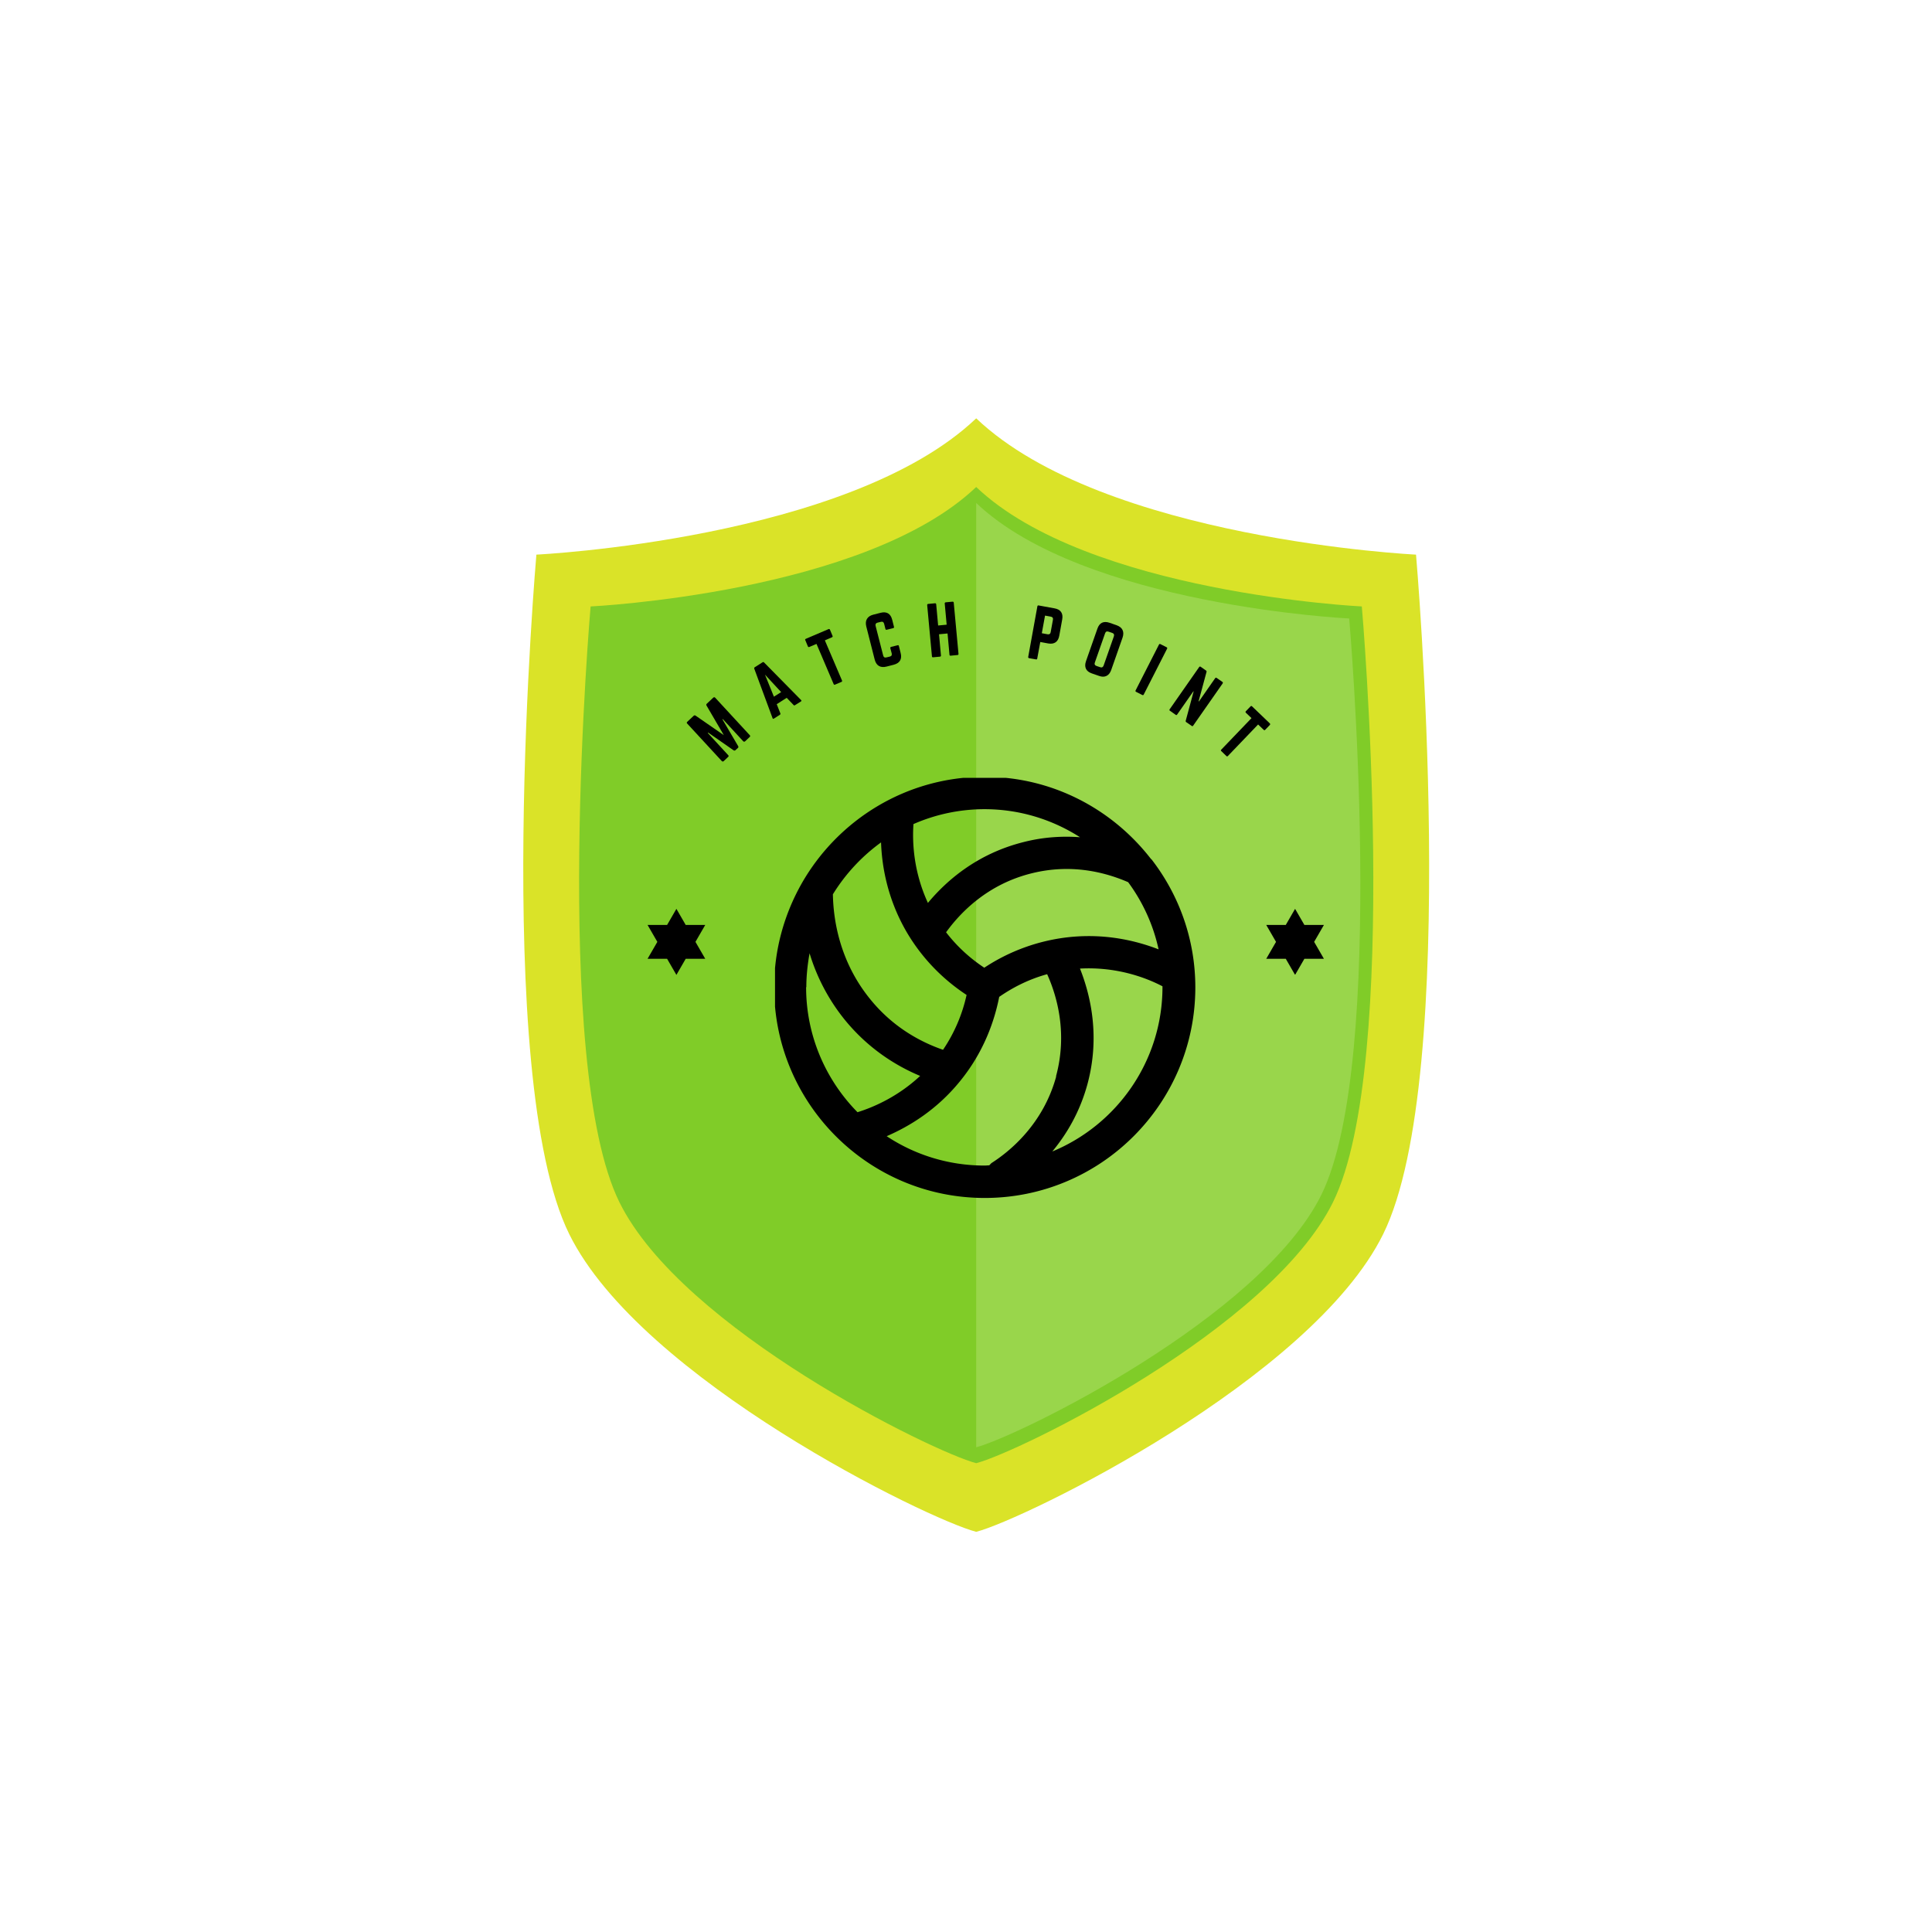 <?xml version="1.0" encoding="UTF-8"?>
<svg data-bbox="101.564 81.199 175.832 216.129" height="500" viewBox="0 0 375 375" width="500" xmlns="http://www.w3.org/2000/svg" data-type="color">
    <g>
        <defs>
            <clipPath id="46e46916-c603-4a64-8b4a-89acaa29a277">
                <path d="M101 81h177v216.703H101Zm0 0"/>
            </clipPath>
            <clipPath id="6a505d25-a72a-4d11-9205-a8427d7cf6fd">
                <path d="M245.773 176.406H257v12.75h-11.227Zm0 0"/>
            </clipPath>
            <clipPath id="d2256674-f9f1-478d-a6b8-34948d86707f">
                <path d="M125.688 176.406h11.25v12.75h-11.25Zm0 0"/>
            </clipPath>
            <clipPath id="3426dde6-9b5e-49b3-9c63-84df828cc2e6">
                <path d="M150.43 150.984h81.75v81.75h-81.75Zm0 0"/>
            </clipPath>
        </defs>
        <g clip-path="url(#46e46916-c603-4a64-8b4a-89acaa29a277)">
            <path d="M274.848 107.652s-60.649-2.918-85.368-26.453c-24.718 23.535-85.367 26.453-85.367 26.453S95.281 208.79 110.5 239.566c13.914 28.149 69.55 55.317 78.98 57.762 9.43-2.445 65.067-29.613 78.98-57.762 15.22-30.777 6.388-131.914 6.388-131.914" fill="#dae328" data-color="1"/>
        </g>
        <path d="M264.328 117.71s-53.176-2.554-74.848-23.183c-21.667 20.63-74.843 23.184-74.843 23.184s-7.739 88.668 5.601 115.656c12.2 24.676 60.977 48.5 69.242 50.637 8.27-2.137 57.047-25.961 69.243-50.637 13.34-26.988 5.605-115.656 5.605-115.656" fill="#80cc28" data-color="2"/>
        <path d="M189.48 280.914V97.621c20.961 19.953 72.399 22.426 72.399 22.426s7.492 85.777-5.414 111.879c-11.805 23.867-58.985 46.914-66.985 48.988" fill="#99d64b" data-color="3"/>
        <g clip-path="url(#6a505d25-a72a-4d11-9205-a8427d7cf6fd)">
            <path d="m255.074 182.816 1.899-3.285h-3.793l-1.805-3.125-1.805 3.125h-3.793l1.899 3.285-1.899 3.286h3.793l1.805 3.125 1.805-3.125h3.793Zm0 0" fill="#000000" data-color="4"/>
        </g>
        <g clip-path="url(#d2256674-f9f1-478d-a6b8-34948d86707f)">
            <path d="m134.988 182.816 1.899-3.285h-3.793l-1.805-3.125-1.805 3.125h-3.793l1.899 3.285-1.899 3.286h3.793l1.805 3.125 1.805-3.125h3.793Zm0 0" fill="#000000" data-color="4"/>
        </g>
        <g clip-path="url(#3426dde6-9b5e-49b3-9c63-84df828cc2e6)">
            <path d="M223.457 166.79s-.082-.126-.168-.212c-7.504-9.601-19.113-15.805-32.195-15.805-15.176 0-28.422 8.344-35.465 20.668-3.399 5.996-5.367 12.871-5.367 20.207 0 22.555 18.32 40.875 40.875 40.875 22.554 0 40.875-18.32 40.875-40.875 0-9.347-3.188-17.984-8.512-24.859Zm-18.445 42.132c-2.516 9.223-8.93 14.504-12.535 16.808-.168.13-.293.293-.461.461-.293 0-.586.043-.922.043-7 0-13.54-2.093-18.992-5.699 4.359-1.887 9.683-5.074 14.214-10.648 4.735-5.79 6.746-11.907 7.63-16.395 2.304-1.594 5.367-3.312 9.304-4.402 1.93 4.277 3.984 11.488 1.719 19.832Zm2.265-27a37 37 0 0 0-16.226 5.91 30.6 30.6 0 0 1-7.418-6.875c2.847-3.941 8.133-9.348 16.601-11.445 7.711-1.926 14.293-.207 18.739 1.718a34.2 34.2 0 0 1 5.91 13.04c-4.442-1.72-10.48-3.145-17.606-2.348m2.43-19.41c-3.352-.25-7.043-.082-10.984.922-8.93 2.222-14.922 7.379-18.614 11.824-2.765-5.996-3.058-11.656-2.808-15.305a34.4 34.4 0 0 1 13.793-2.89c6.832 0 13.207 2.011 18.613 5.492Zm-38.695 1.008c.168 4.734 1.258 10.855 4.781 17.062 3.48 6.078 8.047 10.059 11.82 12.535a30.8 30.8 0 0 1-4.57 10.649c-4.234-1.47-9.64-4.278-14.125-9.813-6.082-7.46-7.172-15.68-7.254-20.375a35.4 35.4 0 0 1 9.39-10.101Zm-14.504 28.085c0-2.261.25-4.44.629-6.582a37.9 37.9 0 0 0 6.832 12.915c4.613 5.66 10.02 8.972 14.633 10.898-4.278 3.984-8.93 6.039-12.16 7.043-6.16-6.246-9.977-14.84-9.977-24.274Zm47.668 31.989c2.765-3.313 5.363-7.59 6.875-13.078 2.515-9.227.668-17.23-1.426-22.516 7-.375 12.66 1.68 16.012 3.438v.128c0 14.418-8.887 26.829-21.504 31.985Zm0 0" fill="#000000" data-color="4"/>
        </g>
        <path d="m137.196 136.584 1.25-1.172q.206-.17.375.016l6.703 7.266q.186.188-.015.36l-.875.827q-.205.174-.39-.015l-3.954-4.297-.062.062 3.046 5.188q.124.206-.047.36l-.484.437c-.105.093-.226.101-.36.015l-4.937-3.437-.062.078 3.953 4.297q.188.19 0 .344l-.875.828q-.187.156-.375-.032l-6.703-7.265q-.172-.187.015-.344l1.25-1.172c.118-.101.243-.11.375-.016l5.47 3.782-3.36-5.75q-.106-.218.062-.36m0 0" fill="#000000" data-color="4"/>
        <path d="m155.465 136.149-1.172.734q-.142.094-.266-.047l-1.328-1.39-1.937 1.234.703 1.781c.039.118.015.203-.078.266l-1.172.75q-.207.13-.266-.094l-3.547-9.594q-.047-.186.094-.28l1.531-.97q.159-.093.282.047l7.171 7.282q.172.158-.015.28m-3.844-1.813-3.14-3.39 1.734 4.281Zm0 0" fill="#000000" data-color="4"/>
        <path d="m156.404 123.996 4.39-1.875q.202-.093.298.094l.5 1.203q.091.188-.11.281l-1.375.594 3.328 7.797q.077.189-.109.266l-1.25.53q-.189.08-.266-.109l-3.328-7.796-1.39.593q-.188.08-.282-.11l-.5-1.202c-.062-.125-.03-.211.094-.266m0 0" fill="#000000" data-color="4"/>
        <path d="m173.175 120.291.343 1.36q.061.205-.125.265l-1.265.313q-.207.064-.266-.14l-.25-1q-.128-.516-.625-.392l-.656.157q-.504.127-.375.64l1.469 5.735q.122.503.624.375l.657-.157q.498-.122.375-.625l-.266-1q-.047-.2.156-.265l1.266-.313q.188-.059.234.141l.344 1.36q.232.877-.11 1.468-.344.579-1.234.813l-1.406.359q-.878.221-1.469-.125-.578-.34-.812-1.219l-1.64-6.453q-.217-.89.14-1.469.345-.59 1.219-.812l1.406-.36q.89-.232 1.469.11.573.344.797 1.234m0 0" fill="#000000" data-color="4"/>
        <path d="m183.747 121.252-.375-4.11q-.019-.216.203-.234l1.313-.125q.216-.012.234.203l.922 9.938q.013.205-.203.218l-1.313.125q-.222.018-.234-.187l-.375-4.125-1.656.156.375 4.125q.012.206-.203.219l-1.313.125q-.223.019-.234-.188l-.922-9.937q-.013-.218.203-.234l1.312-.126q.217-.011.235.204l.375 4.109Zm0 0" fill="#000000" data-color="4"/>
        <path d="m199.576 127.503 1.781-9.828q.046-.201.25-.156l3.078.562q.905.157 1.281.72.374.549.204 1.452l-.563 3.125c-.105.594-.34 1.024-.703 1.281q-.551.393-1.453.235l-1.531-.281-.594 3.218q-.035.201-.25.157l-1.328-.235q-.207-.049-.172-.25m2.64-4.594 1.11.204c.344.062.547-.07.61-.407l.437-2.406q.094-.516-.422-.61l-1.11-.202Zm0 0" fill="#000000" data-color="4"/>
        <path d="m210.792 128.331 2.203-6.281q.293-.873.89-1.172.609-.292 1.47 0l1.39.484c.57.211.953.516 1.14.922q.294.61 0 1.485l-2.202 6.28q-.298.844-.907 1.141-.611.312-1.468 0l-1.391-.484q-.86-.298-1.14-.906-.283-.623.015-1.469m2.047.938.703.234c.32.117.547.008.672-.328l1.984-5.656q.17-.497-.312-.672l-.703-.235q-.517-.187-.688.313l-1.984 5.656q-.188.502.328.688m0 0" fill="#000000" data-color="4"/>
        <path d="m225.234 125.022 1.203.61q.188.094.094.28L222 134.804q-.093.187-.281.094l-1.203-.61q-.188-.094-.094-.28l4.531-8.891q.094-.188.281-.094m0 0" fill="#000000" data-color="4"/>
        <path d="m236.152 131.586 1.109.766q.17.127.047.313l-5.719 8.187q-.111.17-.281.047l-1.063-.734q-.14-.094-.093-.282l1.53-5.672-.046-.03-3.156 4.515q-.111.17-.281.047l-1.11-.782q-.175-.112-.062-.28l5.718-8.188q.122-.186.297-.078l1.047.734q.153.111.094.281l-1.531 5.672.062.047 3.14-4.5q.123-.187.298-.063m0 0" fill="#000000" data-color="4"/>
        <path d="m243.01 137.09 3.453 3.313q.153.159 0 .328l-.89.922c-.094.106-.196.106-.297 0l-1.079-1.031-5.875 6.125q-.14.141-.28 0l-.985-.953q-.158-.141-.016-.282l5.875-6.125-1.094-1.046q-.14-.14 0-.297l.891-.922q.155-.17.297-.031m0 0" fill="#000000" data-color="4"/>
    </g>
</svg>
